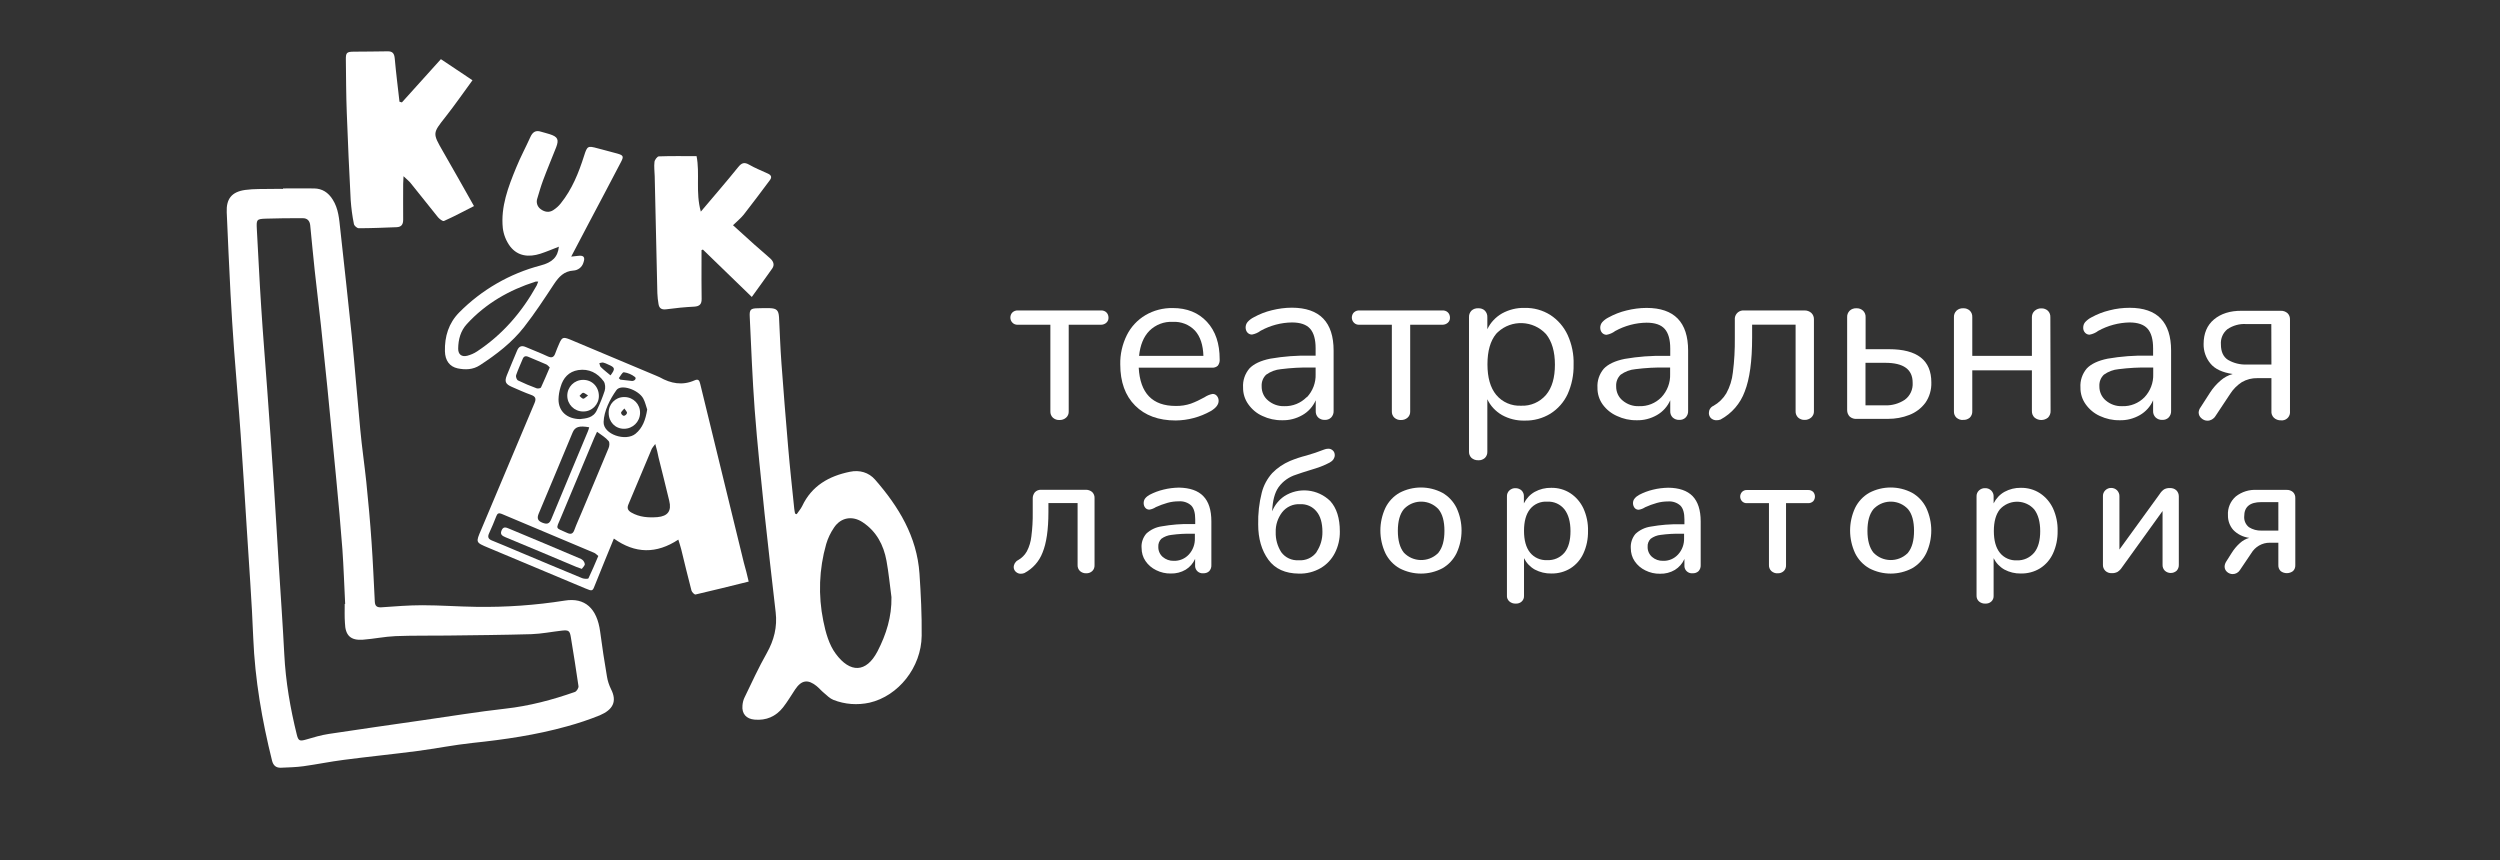 <?xml version="1.0" encoding="UTF-8"?> <!-- Generator: Adobe Illustrator 25.0.1, SVG Export Plug-In . SVG Version: 6.00 Build 0) --> <svg xmlns="http://www.w3.org/2000/svg" xmlns:xlink="http://www.w3.org/1999/xlink" id="Слой_1" x="0px" y="0px" viewBox="0 0 2167.8 745.9" style="enable-background:new 0 0 2167.8 745.9;" xml:space="preserve"><rect x="0" y="0" width="2167.8" height="745.9" fill="#333333" stroke="none"/> <style type="text/css"> .st0{fill:#FFFFFF;} </style> <path class="st0" d="M245.4,163.4c9,0,18-0.1,27,0c7,0.1,12.2,3.5,16,9.5c5.2,8.1,5.7,17.2,6.7,26.3c3.3,30.6,6.8,61.2,9.9,91.8 c2.7,27.1,4.8,54.4,7.4,81.5c1.4,15.1,3.6,30,5.2,45.1c1.8,17.5,3.4,35.1,4.6,52.7c1.2,17.1,1.9,34.2,2.8,51.4 c0.2,3.9,1.9,5.1,5.7,4.9c11.8-0.8,23.6-1.8,35.4-1.8c15.6,0,31.3,1.2,46.9,1.4c25.7,0.4,51.3-1.4,76.6-5.4 c17.6-2.9,28.1,6.7,30.8,26.9c1.7,13,3.7,26,5.9,38.9c0.6,3.8,1.8,7.4,3.5,10.9c5.5,10.8,1.7,17.9-9.8,22.8 c-9.2,3.7-18.7,6.9-28.3,9.5c-26.8,7.5-54.2,11.5-81.9,14.4c-16,1.7-31.9,4.9-47.9,7c-21.3,2.8-42.6,4.9-63.9,7.7 c-11.7,1.5-23.3,3.9-34.9,5.5c-6.4,0.9-12.9,1-19.4,1.3c-4.2,0.2-6.7-1.8-7.8-6.1c-8.7-35-14.8-70.2-16.3-106.3 c-1.2-31.6-3.7-63.1-5.6-94.7c-1.7-27.2-3.4-54.5-5.3-81.7c-1.7-24.4-3.9-48.8-5.7-73.2c-1.2-16.3-2.2-32.5-3.1-48.8 c-1.2-23.6-2.3-47.2-3.3-70.8c-0.5-11.6,4.2-17.7,15.9-19.4c7.9-1.1,15.9-0.7,23.9-0.9c3-0.1,6,0,9,0L245.4,163.4z M298.9,523.7h0.4 c-0.8-15.8-1.3-31.6-2.4-47.4c-1.5-20.2-3.4-40.5-5.3-60.6c-2.5-26.5-5.1-53-7.7-79.4c-1.8-18-3.7-36.1-5.6-54.1 c-1.7-15.9-3.7-31.7-5.4-47.6c-1.4-13.1-2.6-26.1-3.9-39.2c-0.4-4-2.6-6.2-6.4-6.2c-10.8,0-21.6,0-32.4,0.4 c-7.8,0.3-7.9,0.9-7.5,9.1c1.3,22.6,2.3,45.2,3.8,67.8c1.5,23.7,3.5,47.5,5.2,71.2c2,27.2,3.9,54.4,5.7,81.7 c1.6,23.9,2.9,47.8,4.4,71.7c1.6,25.4,3.4,50.8,4.7,76.2c1.2,23.7,5.2,46.9,10.9,69.9c1.3,5.3,2.7,5.6,7.9,4.1 c6.5-1.9,13.1-3.9,19.8-4.9c26.9-4.1,53.9-7.9,80.9-11.8c24-3.4,48-7.4,72.1-10.1c20.8-2.3,40.8-7.6,60.4-14.5 c1.5-0.5,3.4-3.5,3.1-5.1c-2-14.1-4.3-28.2-6.6-42.3c-0.9-5.6-1.9-6.4-7.6-5.8c-8.9,1-17.8,2.8-26.7,3.1 c-24.3,0.7-48.6,0.9-72.9,1.2c-15,0.2-30-0.1-44.9,0.5c-9.4,0.4-18.8,2.4-28.2,3.1c-10.7,0.8-15.3-3.7-15.6-14.5 C298.7,534.7,298.9,529.3,298.9,523.7L298.9,523.7z"></path> <path class="st0" d="M649.2,504.3c-15.8,3.9-30.9,7.7-46.1,11.2c-0.9,0.2-3.1-2-3.5-3.4c-3.1-11.9-6-23.8-8.9-35.8 c-0.6-2.5-1.5-5-2.5-8.4c-19,12.5-37.4,12.3-55.9-0.9c-5.4,13.2-10.8,26.2-16,39.3c-2.5,6.5-2.3,6.6-8.8,3.9 c-28.1-11.7-56.1-23.5-84.2-35.3c-11-4.6-10.8-4.5-6.1-15.5c15.5-36.6,30.8-73.3,46.3-109.9c1.6-3.8,0.9-5.7-3-7.1 c-5.6-2-11.1-4.5-16.6-6.9s-6.6-4.5-4.4-10.1c2.8-7.1,5.9-14.1,8.8-21.2c1.6-4,4-4.9,7.8-3.2c6.2,2.7,12.7,5.1,18.8,8 c3.7,1.7,5.5,0.7,6.7-2.9c0.9-2.7,2.1-5.2,3.2-7.9c2.5-5.8,3.5-6.2,9.5-3.8l74.5,31.3c1.1,0.4,2.2,0.9,3.2,1.4 c9.7,5.5,19.7,7.4,30.3,2.7c3.4-1.5,4.2,0.2,4.9,3.2c12.6,51.7,25.2,103.3,37.8,154.9C646.6,493.3,647.8,498.4,649.2,504.3z M518.8,482.1c-1.2-0.9-2.2-2.1-3.5-2.7c-26.8-11.3-53.6-22.5-80.3-33.8c-2.4-1-3.7-0.5-4.6,1.9c-2,4.9-3.9,9.9-6.2,14.7 c-1.8,3.7-0.6,5.4,2.9,6.7c7.1,2.8,14.1,5.9,21.1,8.8c18.8,7.9,37.6,15.8,56.5,23.6c1.7,0.7,5.2,0.9,5.6,0.1 C513.2,495.4,515.8,489.1,518.8,482.1L518.8,482.1z M568.2,385c-1.7,2.3-2.5,3.1-3,4.1c-6.8,16.1-13.5,32.2-20.3,48.3 c-1.4,3.3-0.4,5.3,2.5,7c7.1,4.1,14.8,4.6,22.7,4c9-0.8,12.4-5.4,10.2-14.2c-3-12.6-6.2-25.2-9.3-37.7 C570.4,393,569.5,389.7,568.2,385L568.2,385z M517.7,374.4c-1,2-1.7,3.5-2.3,5c-9.7,23.1-19.4,46.3-29.1,69.5 c-4.5,10.6-4.9,8.4,5.5,13.2c3.5,1.6,5.1,0.6,6.3-2.7c1.8-5,4.1-9.8,6.1-14.7c7.8-18.7,15.8-37.4,23.5-56.1c0.8-1.8,1.1-5,0-6.2 C525.1,379.3,521.6,377.3,517.7,374.4L517.7,374.4z M510.9,370.5c-8.6-1.5-12.3-0.5-14.4,4.6c-9.8,23.4-19.5,46.9-29.4,70.3 c-1.6,3.9-0.9,6.2,3.1,7.8c3.9,1.5,6.1,1.4,7.9-3.2c10.4-25.3,21.1-50.5,31.6-75.8C510.2,373,510.6,371.8,510.9,370.5L510.9,370.5z M503,363.4c5-0.6,11.5-0.9,14.6-7.8c2.6-5.4,4.8-10.9,6.7-16.6c0.8-2.5,0.6-6.3-0.8-8.3c-5.3-7.3-12.8-11.2-22.1-9.8 c-8.2,1.3-13.1,6.8-15.3,14.6c-1.1,3.5-1.7,7.1-1.8,10.7C484.2,356.4,491.4,363.3,503,363.4L503,363.4z M561.2,355.1 c-1-2.7-1.7-6.5-3.5-9.7c-4.2-7.4-19.2-12.7-23.2-7.1c-5.7,8-10.8,18.2-11.1,27.6c-0.4,10.8,19.3,17.2,27.7,10.2 C557.2,371.1,559.8,364,561.2,355.1L561.2,355.1z M476.7,318.6c-1-0.9-1.9-2.1-3-2.6c-5.1-2.3-10.4-4.3-15.6-6.6 c-2.6-1.1-4.1-0.3-5,2.2c-1.9,4.6-4,9.1-5.6,13.8c-0.4,1.3,0.6,4,1.7,4.5c5.2,2.5,10.6,4.8,16.1,6.8c1.1,0.4,3.5,0,3.8-0.7 C471.7,330.5,474,324.8,476.7,318.6L476.7,318.6z M529.4,325.5c4.3-5.8,4.1-6.8-2.2-9.5c-1.3-0.7-2.7-1.2-4.1-1.6 c-1.1-0.2-2.3,0.3-3.4,0.5c0.4,1.1,0.5,2.6,1.2,3.3C523.6,320.9,526.6,323.1,529.4,325.5L529.4,325.5z M536.6,327.9l1.3,1.3 c3.2,0.4,6.5,0.8,9.8,1.1c2.7,0.3,4.4-2.2,2.9-3.4c-2.8-2.2-6.1-3.6-9.6-4.1C539.7,322.6,538,326.1,536.6,327.9L536.6,327.9z"></path> <path class="st0" d="M690.8,445.9c1.6-2.4,3.6-4.6,4.8-7.1c8.3-17.6,23.2-26,41.3-29.7c8.4-1.8,16.4,0.5,21.9,6.8 c20.5,23.5,36.3,49.4,38.5,81.5c1.2,17.9,2.1,35.9,1.9,53.9c-0.3,27.4-20.2,52.2-45.2,58c-10.5,2.3-21.4,1.5-31.3-2.4 c-3.1-1.2-5.7-3.9-8.3-6.1c-2.2-1.8-4-4-6.2-5.8c-7.6-6.2-13.2-5.4-18.7,2.8c-3.5,5.2-6.7,10.8-10.6,15.7 c-6.2,7.8-14.5,11.4-24.6,10.5c-7.2-0.6-11.2-5.1-10.5-12.3c0.2-2.3,0.7-4.6,1.7-6.7c6.3-13,12.3-26.2,19.4-38.7 c6.3-11.2,9.2-22.7,7.7-35.4c-3.2-28.4-6.6-56.8-9.6-85.3c-3.1-30.1-6.3-60.2-8.6-90.4c-2-26.9-3-53.8-4.3-80.8 c-0.3-6,0.9-7,6.8-7.1c3.5-0.1,7-0.2,10.5-0.1c6,0.2,7.7,1.8,8.1,7.8c0.7,13.3,1.1,26.6,2.1,39.9c1.8,24.2,3.7,48.4,5.8,72.6 c1.5,17.9,3.5,35.8,5.3,53.6c0.1,1.4,0.5,2.8,0.7,4.2L690.8,445.9z M773,517.8c-1.4-10.5-2.4-21.1-4.3-31.5 c-2.5-13.7-8.7-25.5-20.6-33.4c-8.9-6-19-4.3-24.9,4.6c-3,4.4-5.3,9.2-6.8,14.3c-6.2,21.7-7,44.5-2.5,66.6c2,9.9,4.9,20.6,10.8,28.5 c12.4,16.8,26.4,16.7,36.2-2.1C768.5,550.1,773.3,534.7,773,517.8z"></path> <path class="st0" d="M348.5,88.8l33.8-37.5l27.4,18.3c-7.7,10.5-15.3,21.5-23.5,31.9c-11.1,14.1-11.2,13.9-2.2,29.6 c9.1,15.7,17.7,31.2,27,47.6c-9.1,4.6-17.4,9.1-26,12.9c-1.1,0.5-3.9-1.7-5.2-3.2c-8-9.8-15.7-19.8-23.7-29.6 c-1.5-1.9-3.4-3.3-6.2-6c-0.2,3.2-0.3,4.9-0.3,6.6c0,10.3-0.1,20.7,0,31c0,4-1.3,6.4-5.6,6.6c-11,0.4-21.9,0.9-32.9,0.9 c-1.5,0-3.9-2.1-4.2-3.6c-1.4-6.8-2.3-13.8-2.8-20.7c-1.3-25.3-2.5-50.5-3.4-75.8c-0.6-15.3-0.6-30.6-0.8-45.9 c-0.1-6.2,0.7-7,6.7-7.1c9.8-0.1,19.6-0.1,29.4-0.3c4.5-0.1,5.9,1.9,6.3,6.3c1.1,12.5,2.7,24.9,4.1,37.4L348.5,88.8z"></path> <path class="st0" d="M484.6,213.9c-5.6,2.2-10.8,4.4-16,6.1c-10,3.2-19.6,2.3-26.3-6.4c-3.4-4.6-5.6-10.1-6.3-15.8 c-1.9-18.6,4.7-35.7,11.6-52.5c3.7-9.1,8.4-17.8,12.4-26.7c1.9-4.1,4.6-5.9,9.1-4.4c2.5,0.8,5.1,1.3,7.7,2.2c6.8,2.2,8,4.6,5.5,11.2 c-3.8,9.7-7.8,19.1-11.4,28.8c-1.9,5.1-3.4,10.4-5,15.7c-1.2,3.4,0,7.2,3,9.3c3.4,2.5,7.2,3.1,10.7,0.9c2.5-1.6,4.8-3.6,6.6-5.9 c9.9-12.3,15.6-26.6,20.3-41.4c2.7-8.5,3.2-8.7,11.7-6.4c5.6,1.5,11.2,2.9,16.9,4.5c5.3,1.5,6,2.4,3.4,7.3 c-9.4,18.2-19.1,36.2-28.6,54.3c-4.7,8.9-9.4,17.9-14.6,27.8c2.6-0.3,4-0.4,5.5-0.6c5.4-0.8,6.9,1,5,6.1c-1.2,3.8-4.7,6.4-8.6,6.6 c-8.1,0.5-12.6,5.4-16.8,11.7c-8.3,12.6-16.6,25.3-25.9,37.2c-10.5,13.5-24.1,23.9-38.4,33.2c-6,3.9-12.6,4.1-19.3,2.7 c-6.9-1.5-10.8-6.7-11-14.8c-0.3-12.8,3.2-24.4,12.4-33.7c19.4-19.6,43.8-33.7,70.5-40.7C479.1,227.5,483.7,222.8,484.6,213.9z M466.7,244.2c-0.8-0.1-1.5-0.1-2.3,0c-22.9,7.3-43.2,18.9-59.6,36.8c-5.4,5.9-7.4,13.3-7.5,21.2c-0.1,5,2.9,7.5,7.8,6.3 c3-0.8,5.9-2,8.6-3.8c22.1-14.6,38.9-34.1,51.7-57.2C465.9,246.4,466.3,245.3,466.7,244.2z"></path> <path class="st0" d="M635.6,195.3c6.6,6,12.7,11.6,18.9,17.1c4.5,4,9.1,7.8,13.5,11.8c2.6,2.4,3.8,5.4,1.7,8.5 c-5.7,8.2-11.6,16.1-17.8,24.8l-42.4-41.1l-1.2,0.5v10.2c0,10.7-0.1,21.3,0.1,32c0.1,4.7-1.8,6.5-6.4,6.8 c-8.1,0.4-16.2,1.2-24.3,2.3c-4,0.5-6.1-0.8-6.7-4.6c-0.5-3.1-0.9-6.2-1-9.4c-0.8-33.8-1.6-67.6-2.3-101.4 c-0.1-4.1-0.7-8.3-0.2-12.4c0.2-1.8,2.4-4.7,3.7-4.8c10.8-0.4,21.6-0.2,32.8-0.2c3,15-1,31.3,3.7,48.1 c11.3-13.4,22.1-25.8,32.4-38.6c3-3.7,5.3-4.5,9.5-2.1c5.2,3,10.8,5.2,16.2,7.7c2.9,1.3,3.8,3.1,1.7,5.8c-7.5,10-14.9,20-22.6,29.8 C642.4,189.2,639.3,191.7,635.6,195.3z"></path> <path class="st0" d="M504.5,493.3c-2.2-0.8-3.5-1.2-4.7-1.7c-20.5-8.6-41-17.3-61.6-25.8c-2.8-1.2-4.7-2.4-3.3-5.8 c1.5-3.7,3.9-2.7,6.5-1.6c20.8,8.7,41.7,17.4,62.5,26.3c1.7,0.9,2.9,2.5,3.2,4.4C507.2,490.4,505.4,492,504.5,493.3z"></path> <path class="st0" d="M519.3,343.4c0,7.4-6.1,13.5-13.5,13.4c-0.1,0-0.1,0-0.2,0c-7.6,0-13.7-6.1-13.7-13.7c0-7.6,6.1-13.7,13.7-13.7 c0,0,0,0,0,0C513.4,329.3,519.3,335.4,519.3,343.4z M509.9,342.9c-2.1-1.2-3.4-2.5-4.4-2.3s-2,1.8-3,2.7c1.1,0.9,2.1,2.3,3.2,2.4 S507.9,344.3,509.9,342.9L509.9,342.9z"></path> <path class="st0" d="M527.8,358c-0.2-7.4,5.6-13.5,13-13.7c0.3,0,0.6,0,1,0c7.5,0.2,13.4,6.3,13.2,13.8c0,0.1,0,0.1,0,0.2 c-0.2,7.5-6.3,13.5-13.9,13.5C533.5,371.8,527.8,365.9,527.8,358z M541.4,354.2c-1.4,1.8-2.9,2.8-2.9,3.8c0.3,1.3,1.2,2.3,2.5,2.6 c1.3-0.3,2.3-1.2,2.7-2.5C543.9,357.2,542.5,356,541.4,354.2L541.4,354.2z"></path> <path class="st0" d="M913,362.2c-1.5-1.4-2.3-3.4-2.2-5.5v-75.1h-28.2c-1.7,0.1-3.5-0.5-4.7-1.8c-1.2-1.2-1.8-2.8-1.8-4.4 c0-1.7,0.6-3.3,1.8-4.5c1.3-1.2,3-1.8,4.7-1.7h72.1c1.7-0.1,3.5,0.5,4.7,1.7c1.2,1.2,1.8,2.8,1.8,4.5c0.1,1.7-0.6,3.3-1.8,4.4 c-1.3,1.2-3,1.8-4.7,1.8h-28v75.1c0.1,2.1-0.7,4.1-2.3,5.5c-1.6,1.4-3.7,2.1-5.8,2C916.6,364.3,914.6,363.6,913,362.2z"></path> <path class="st0" d="M1055.1,343.2c1.1,1.2,1.6,2.8,1.6,4.4c0,3.2-2.3,6.2-6.9,8.9c-9.3,5.2-19.7,8-30.3,8.1 c-14.9,0-26.6-4.3-35.2-12.9c-8.6-8.6-12.9-20.5-12.9-35.7c-0.2-8.8,1.8-17.5,5.7-25.4c3.6-7.2,9.2-13.2,16.1-17.3 c7.1-4.2,15.3-6.3,23.6-6.2c12.5,0,22.4,4,29.8,12c7.4,8,11,18.8,11,32.4c0.2,2-0.4,4-1.6,5.6c-1.4,1.3-3.3,1.9-5.2,1.7h-63.4 c1.2,22.2,11.9,33.2,32.1,33.2c4.5,0.1,8.9-0.6,13.1-2c4.1-1.5,8-3.4,11.8-5.5c2.1-1.4,4.4-2.4,6.9-2.9 C1052.8,341.5,1054.2,342.1,1055.1,343.2z M996.7,286.8c-5.1,5.2-8,12.4-9,21.8h55.8c-0.3-9.5-2.7-16.8-7.3-21.9 c-5-5.3-12.1-8-19.3-7.6C1009.4,278.7,1002.1,281.5,996.7,286.8L996.7,286.8z"></path> <path class="st0" d="M1156.4,304v52.4c0.1,2.1-0.7,4.1-2.1,5.6c-1.5,1.5-3.5,2.2-5.6,2.1c-2.1,0.1-4.2-0.7-5.7-2.1 c-1.5-1.5-2.2-3.5-2.1-5.6v-9.3c-2.4,5.4-6.4,9.9-11.5,12.8c-5.4,3.1-11.5,4.7-17.7,4.5c-5.9,0.1-11.7-1.2-17-3.7 c-5-2.2-9.2-5.8-12.3-10.2c-3-4.2-4.6-9.3-4.5-14.5c-0.4-6,1.6-11.9,5.5-16.5c3.7-3.9,9.7-6.8,18.1-8.5c11.6-2,23.3-2.9,35.1-2.6 h4.2v-6.4c0-7.7-1.6-13.4-4.8-17c-3.2-3.6-8.5-5.4-15.7-5.4c-9.5,0.1-18.8,2.6-27.2,7.2c-2.2,1.7-4.8,2.8-7.5,3.3 c-1.5,0-2.9-0.6-3.9-1.7c-1.1-1.2-1.6-2.8-1.6-4.5c0-1.7,0.6-3.4,1.7-4.7c1.5-1.7,3.4-3.1,5.4-4.1c4.9-2.7,10.2-4.8,15.7-6.1 c5.7-1.4,11.5-2.2,17.4-2.2C1144.3,266.9,1156.4,279.3,1156.4,304z M1133.2,344.5c5.1-5.4,7.9-12.7,7.6-20.2v-5.6h-3.6 c-8.8-0.2-17.7,0.3-26.4,1.4c-4.7,0.4-9.1,2.1-12.9,4.8c-2.7,2.6-4.1,6.2-3.9,10c-0.1,4.8,1.9,9.4,5.6,12.4 c3.9,3.3,8.9,5.1,14.1,4.9c7.2,0.2,14.2-2.6,19.3-7.8H1133.2z"></path> <path class="st0" d="M1209.1,362.2c-1.5-1.4-2.3-3.4-2.2-5.5v-75.1h-28.2c-1.7,0.1-3.5-0.5-4.7-1.8c-1.2-1.2-1.8-2.8-1.8-4.4 c0-1.7,0.6-3.3,1.8-4.5c1.3-1.2,3-1.8,4.7-1.7h72.1c1.7-0.1,3.5,0.5,4.7,1.7c1.2,1.2,1.8,2.8,1.8,4.5c0.1,1.7-0.6,3.3-1.8,4.4 c-1.3,1.2-3,1.8-4.7,1.8h-28v75.1c0.1,2.1-0.7,4.1-2.3,5.5c-1.6,1.4-3.7,2.1-5.8,2C1212.7,364.3,1210.7,363.6,1209.1,362.2z"></path> <path class="st0" d="M1344.3,273.1c6.5,4.2,11.7,10.2,15,17.3c3.7,8.1,5.5,16.9,5.2,25.8c0.2,8.8-1.6,17.6-5.2,25.6 c-3.2,6.9-8.4,12.8-14.9,16.9c-6.7,4.1-14.5,6.2-22.4,6c-6.9,0.2-13.6-1.5-19.6-4.8c-5.5-3.2-10-7.9-12.7-13.7v45.4 c0.1,2-0.6,4-2.1,5.5c-1.6,1.4-3.7,2.2-5.8,2c-2.2,0.1-4.3-0.7-5.9-2.1c-1.4-1.4-2.2-3.4-2.1-5.4V275c-0.1-2.1,0.7-4.1,2.1-5.6 c1.6-1.5,3.7-2.2,5.9-2.1c2.1-0.1,4.3,0.6,5.8,2.1c1.4,1.5,2.2,3.5,2.1,5.6v10.5c2.7-5.8,7.2-10.5,12.7-13.7c6-3.3,12.8-5,19.6-4.8 C1329.9,266.8,1337.6,268.9,1344.3,273.1z M1340.6,342.4c5.2-6.2,7.7-14.9,7.7-26.2c0-11.3-2.6-20.2-7.7-26.5 c-11.1-12-29.8-12.8-41.8-1.7c-0.5,0.5-1,0.9-1.4,1.4c-5.1,6.2-7.6,15-7.6,26.5c0,11.5,2.5,20.3,7.6,26.5c5.3,6.4,13.3,9.8,21.6,9.4 C1327.2,352.2,1335.2,348.7,1340.6,342.4L1340.6,342.4z"></path> <path class="st0" d="M1463.8,304v52.4c0.1,2.1-0.7,4.1-2.1,5.6c-1.5,1.5-3.5,2.2-5.6,2.1c-2.1,0.1-4.2-0.7-5.7-2.1 c-1.5-1.5-2.2-3.5-2.1-5.6v-9.3c-2.4,5.4-6.4,9.9-11.5,12.8c-5.4,3.1-11.5,4.7-17.7,4.5c-5.9,0.1-11.7-1.2-17-3.7 c-5-2.2-9.2-5.6-12.4-10c-3-4.2-4.6-9.3-4.5-14.5c-0.4-6,1.6-11.9,5.5-16.5c3.7-3.9,9.7-6.8,18.1-8.5c11.6-2,23.3-2.9,35.1-2.6h4.4 v-6.4c0-7.7-1.6-13.4-4.8-17c-3.2-3.6-8.5-5.4-15.7-5.4c-9.5,0.1-18.8,2.6-27.2,7.2c-2.2,1.7-4.8,2.8-7.5,3.3 c-1.5,0-2.9-0.6-3.9-1.7c-1.1-1.2-1.6-2.8-1.6-4.5c0-1.7,0.6-3.4,1.7-4.7c1.5-1.7,3.4-3.1,5.4-4.1c4.9-2.7,10.2-4.8,15.7-6.1 c5.7-1.4,11.5-2.2,17.4-2.2C1451.7,267,1463.8,279.3,1463.8,304z M1440.6,344.5c5.1-5.4,7.9-12.7,7.6-20.2v-5.6h-3.6 c-8.8-0.2-17.7,0.3-26.4,1.4c-4.7,0.4-9.1,2.1-12.9,4.8c-2.7,2.6-4.1,6.2-3.9,10c-0.1,4.8,1.9,9.4,5.6,12.4 c3.9,3.3,8.9,5.1,14.1,4.9C1428.5,352.5,1435.5,349.7,1440.6,344.5L1440.6,344.5z"></path> <path class="st0" d="M1512.9,339.5c-3.8,10.4-11.2,19-21,24.3c-1.1,0.4-2.2,0.6-3.4,0.6c-1.8,0.1-3.5-0.6-4.8-1.7 c-1.2-1.1-1.9-2.8-1.9-4.5c0-1.3,0.3-2.6,1-3.7c0.7-1.1,1.7-2.1,3-2.6c4.6-2.6,8.4-6.3,11.1-10.8c3.1-5.6,5-11.7,5.7-18.1 c1.3-10,1.8-20,1.7-30v-15.7c-0.4-4.1,2.6-7.7,6.7-8.1c0.5,0,0.9,0,1.4,0h52.2c2.2-0.1,4.4,0.7,6,2.1c1.6,1.5,2.4,3.6,2.3,5.8v79.5 c0.1,2.1-0.8,4-2.3,5.4c-1.6,1.4-3.7,2.2-5.8,2.1c-2.1,0.1-4.2-0.7-5.7-2.1c-1.4-1.4-2.2-3.4-2.1-5.4v-75.1h-37.7v11.2 C1519.3,313,1517.2,328.6,1512.9,339.5z"></path> <path class="st0" d="M1604,361.3c-1.5-1.5-2.3-3.5-2.3-5.6V275c-0.1-2.1,0.7-4.1,2.2-5.6c1.6-1.5,3.7-2.2,5.9-2.1 c2.1-0.1,4.2,0.7,5.7,2.1c1.5,1.5,2.3,3.5,2.2,5.6v27.8h20.3c24.5,0,36.7,9.6,36.7,28.8c0.2,6.3-1.6,12.6-5.2,17.7 c-3.5,4.7-8.4,8.4-13.9,10.5c-5.8,2.3-12.1,3.4-18.3,3.4H1610C1607.8,363.4,1605.7,362.7,1604,361.3z M1651.6,346.7 c4.7-3.4,7.3-9,6.9-14.9c0-11.5-7.9-17.2-23.8-17.2h-17.1v36.9h17C1640.6,351.7,1646.6,350,1651.6,346.7z"></path> <path class="st0" d="M1696.5,362.2c-1.5-1.4-2.3-3.4-2.2-5.5V275c-0.1-2.1,0.7-4.1,2.2-5.6c1.6-1.5,3.7-2.2,5.9-2.1 c2.1-0.1,4.2,0.7,5.7,2.1c1.5,1.5,2.2,3.5,2.1,5.6v33.6h51.7V275c0-2.1,0.8-4.1,2.4-5.5c1.6-1.4,3.7-2.2,5.8-2.1 c2.1-0.1,4.2,0.7,5.7,2.1c1.5,1.5,2.2,3.5,2.1,5.6l0.2,81.2c0.1,2.1-0.7,4.2-2.2,5.8c-3.4,2.8-8.3,2.8-11.7,0 c-1.6-1.5-2.4-3.6-2.3-5.8v-35.2h-51.7v35.5c0.1,2.1-0.7,4.1-2.1,5.5c-1.6,1.4-3.6,2.1-5.7,2 C1700.3,364.4,1698.2,363.6,1696.5,362.2z"></path> <path class="st0" d="M1882.6,304v52.4c0.1,2.1-0.7,4.1-2.1,5.6c-1.5,1.5-3.5,2.2-5.6,2.1c-2.1,0.1-4.2-0.7-5.7-2.1 c-1.5-1.5-2.3-3.5-2.2-5.6v-9.3c-2.3,5.4-6.4,9.9-11.4,12.8c-5.4,3.1-11.5,4.7-17.7,4.5c-5.9,0.1-11.7-1.2-17.1-3.7 c-4.9-2.2-9.2-5.8-12.3-10.2c-3-4.2-4.6-9.3-4.5-14.5c-0.4-6,1.6-11.9,5.5-16.5c3.7-3.9,9.7-6.8,18.1-8.5c11.6-2,23.3-2.9,35.1-2.6 h4.3v-6.4c0-7.7-1.6-13.4-4.8-17c-3.2-3.6-8.5-5.4-15.7-5.4c-9.5,0.2-18.8,2.7-27.1,7.3c-2.2,1.7-4.8,2.8-7.5,3.3 c-1.5,0-2.9-0.6-3.9-1.7c-1.1-1.2-1.7-2.8-1.6-4.5c0-1.7,0.6-3.4,1.7-4.7c1.6-1.7,3.4-3.1,5.4-4.1c4.9-2.7,10.2-4.8,15.7-6.1 c5.7-1.5,11.6-2.2,17.5-2.2C1870.6,266.9,1882.6,279.3,1882.6,304z M1859.5,344.5c5.1-5.4,7.9-12.7,7.6-20.2v-5.6h-3.5 c-8.8-0.2-17.7,0.3-26.4,1.4c-4.7,0.4-9.1,2.1-12.9,4.8c-2.7,2.6-4.1,6.2-3.9,10c-0.1,4.8,2,9.4,5.6,12.4c3.9,3.3,8.9,5.1,14.1,4.9 C1847.3,352.5,1854.4,349.7,1859.5,344.5L1859.5,344.5z"></path> <path class="st0" d="M1971.7,362.2c-1.5-1.5-2.3-3.6-2.1-5.7v-28.6h-12.2c-4.7-0.1-9.4,1.1-13.5,3.5c-4.1,2.7-7.5,6.1-10.1,10.2 l-12.8,19.3c-1.5,2.4-4.1,3.9-6.9,3.9c-1.9,0-3.8-0.8-5.2-2.1c-1.5-1.2-2.4-3.1-2.4-5c0.1-1.6,0.6-3.1,1.6-4.4l8.3-12.9 c2.5-3.9,5.6-7.4,9.2-10.5c3-2.6,6.5-4.5,10.4-5.6c-8.9-1.3-15.4-4.3-19.3-9.1c-3.9-4.7-6-10.7-5.9-16.8c0-9.2,3-16.4,9-21.4 s14-7.6,24-7.5h33.9c2.2-0.1,4.3,0.7,5.9,2.1c1.5,1.5,2.2,3.5,2.1,5.6v79.5c0.4,3.9-2.4,7.4-6.3,7.8c-0.4,0-0.9,0.1-1.3,0 C1975.5,364.6,1973.3,363.7,1971.7,362.2z M1969.5,281h-21.8c-5.7-0.4-11.4,1.2-16.2,4.4c-4,3.2-6.1,8.2-5.7,13.3 c0,6.3,2.1,10.8,6.2,13.4c4.9,2.8,10.4,4.2,16.1,4h21.5L1969.5,281z"></path> <path class="st0" d="M904,479.2c-2.9,7.6-8.5,13.9-15.7,17.7c-1,0.4-2,0.6-3.1,0.6c-1.6,0.1-3.2-0.6-4.4-1.7c-1.1-1-1.8-2.5-1.8-4 c0-1.2,0.4-2.4,1-3.5c0.7-1.1,1.6-2,2.8-2.6c3.2-1.8,5.8-4.4,7.6-7.6c2.1-4,3.4-8.4,3.9-12.9c0.9-6.9,1.3-13.9,1.2-20.8v-12 c-0.1-2,0.6-4,1.9-5.6c1.4-1.4,3.3-2.2,5.2-2.1h38.8c2-0.1,4,0.6,5.6,1.9c1.4,1.4,2.2,3.3,2.1,5.2V490c0.1,2-0.6,3.9-2,5.2 c-1.4,1.3-3.3,2-5.2,1.9c-2,0.1-3.9-0.6-5.4-1.9c-1.4-1.3-2.2-3.3-2.1-5.2v-53.8h-25.3v7.9C909.1,459.2,907.4,471,904,479.2z"></path> <path class="st0" d="M1043.4,430.2c4.7,4.8,7,12.1,7,21.9v38c0.1,1.9-0.6,3.8-1.9,5.2c-1.4,1.3-3.3,1.9-5.2,1.8 c-3.6,0.3-6.8-2.4-7-6.1c0-0.3,0-0.7,0-1v-5.4c-1.7,3.9-4.6,7.2-8.2,9.4c-3.9,2.3-8.3,3.4-12.8,3.3c-4.4,0.1-8.8-0.9-12.8-2.9 c-3.7-1.8-6.9-4.5-9.2-7.9c-2.3-3.3-3.4-7.3-3.4-11.3c-0.4-4.5,1.1-8.9,4-12.4c3.7-3.5,8.4-5.7,13.4-6.4c8.5-1.5,17.1-2.2,25.7-2 h3.4v-4.1c0-5.5-1.1-9.5-3.4-11.9c-2.9-2.7-6.9-4-10.9-3.7c-3.3,0-6.5,0.4-9.7,1.3c-3.5,1-6.8,2.2-10.1,3.7 c-1.7,1.1-3.6,1.9-5.6,2.2c-1.4,0-2.7-0.5-3.6-1.6c-1-1.2-1.4-2.6-1.4-4.1c0-1.4,0.4-2.8,1.2-3.9c1.1-1.4,2.5-2.5,4-3.3 c3.8-2,7.9-3.5,12.1-4.5c4.4-1.1,8.8-1.6,13.3-1.7C1031.7,423,1038.8,425.4,1043.4,430.2z M1030.9,480.8c3.5-3.8,5.4-8.9,5.2-14.2 v-3.8h-2.6c-5.9-0.1-11.8,0.2-17.6,1c-3.2,0.3-6.3,1.5-8.9,3.4c-1.8,1.8-2.8,4.4-2.6,7c-0.1,3.3,1.3,6.5,3.8,8.7 c2.7,2.3,6.1,3.5,9.5,3.4C1022.7,486.5,1027.5,484.5,1030.9,480.8z"></path> <path class="st0" d="M1099.8,485.3c-5.8-8-8.8-18.2-8.8-30.5c-0.2-9.3,0.8-18.6,3.1-27.6c1.6-6.3,4.7-12.1,9.1-17 c4.4-4.5,9.6-8,15.4-10.5c4.6-1.9,9.4-3.5,14.2-4.7c5.2-1.5,10.4-3.2,15.4-5.2c1.1-0.4,2.2-0.7,3.4-0.7c1.6-0.1,3.1,0.5,4.2,1.6 c1.1,1,1.6,2.5,1.6,4c0,1.2-0.4,2.4-1.1,3.5c-0.8,1.2-2,2.2-3.3,2.9c-2.5,1.3-5,2.5-7.7,3.5c-2.6,1-6.1,2.1-10.1,3.3 s-7.9,2.5-11.3,3.7c-6.1,1.9-11.4,5.6-15.2,10.8c-3.4,4.8-5.2,11.8-5.6,21c2.1-5.3,5.8-9.9,10.5-13.1c12.6-8.1,29.1-6.3,39.8,4.1 c5.6,6.1,8.4,14.9,8.4,26.5c0.1,6.5-1.4,12.9-4.3,18.6c-2.8,5.5-7,10-12.3,13.1c-5.7,3.3-12.3,5-18.9,4.8 C1114.5,497.3,1105.6,493.3,1099.8,485.3z M1141.7,478.4c3.4-5.1,5.1-11.1,5-17.2c0-7.7-1.7-13.7-5.2-17.8 c-3.4-4.2-8.7-6.5-14.1-6.2c-6.1-0.4-12,2.3-15.7,7.1c-3.7,4.9-5.7,10.9-5.5,17.1c-0.2,6.2,1.5,12.2,4.8,17.4 c3.5,4.8,9.2,7.4,15.1,7c6.1,0.5,12.1-2.2,15.7-7.3L1141.7,478.4z"></path> <path class="st0" d="M1213.6,492.8c-5.3-3-9.6-7.6-12.3-13.1c-5.8-12.5-5.8-26.8,0-39.3c2.7-5.5,7-10.1,12.3-13.1 c11.6-6.1,25.5-6.1,37.1,0c5.3,3,9.6,7.6,12.3,13.1c5.8,12.5,5.8,26.8,0,39.3c-2.7,5.5-7,10.1-12.3,13.1 C1239.1,498.9,1225.3,498.9,1213.6,492.8z M1247.3,479.2c3.5-4.3,5.2-10.6,5.2-18.9c0-8.3-1.7-14.6-5.2-18.8 c-7.7-8.3-20.6-8.7-28.9-1.1c-0.4,0.3-0.7,0.7-1.1,1.1c-3.5,4.3-5.2,10.6-5.2,18.8c0,8.2,1.7,14.5,5.2,18.9 c7.9,8.3,21.1,8.6,29.4,0.7c0.2-0.2,0.5-0.5,0.7-0.7H1247.3z"></path> <path class="st0" d="M1361.7,427.7c4.9,3.2,8.8,7.8,11.3,13.1c2.8,6.2,4.2,12.9,4,19.7c0.1,6.7-1.2,13.3-4,19.4 c-2.4,5.3-6.3,9.8-11.2,12.9c-5,3.1-10.8,4.6-16.6,4.5c-5,0.1-9.9-1.1-14.3-3.4c-4.1-2.3-7.3-5.7-9.4-9.9v32.7 c0.1,1.8-0.6,3.6-2,4.9c-1.4,1.3-3.3,1.9-5.2,1.8c-2,0.1-4-0.6-5.5-1.9c-1.5-1.3-2.3-3.3-2.1-5.2v-85.8c-0.1-2,0.7-3.9,2.1-5.2 c1.5-1.4,3.4-2.1,5.4-2c1.9,0,3.8,0.7,5.2,2c1.4,1.4,2.1,3.3,2,5.2v6c2.1-4.2,5.3-7.7,9.4-10c4.4-2.4,9.3-3.6,14.3-3.5 C1351,422.9,1356.8,424.5,1361.7,427.7z M1356.6,479.2c3.5-4.3,5.2-10.5,5.2-18.6c0-8-1.7-14.3-5.2-18.9c-3.6-4.5-9.1-7-14.9-6.7 c-5.8-0.4-11.4,2-15,6.5c-3.5,4.4-5.2,10.7-5.2,18.8c0,8.1,1.7,14.4,5.2,18.8c3.6,4.5,9.1,6.9,14.9,6.6 C1347.3,486,1352.9,483.6,1356.6,479.2z"></path> <path class="st0" d="M1467.7,430.2c4.6,4.8,7,12.1,7,21.9v38c0.1,1.9-0.6,3.8-1.9,5.2c-1.4,1.3-3.3,1.9-5.2,1.8 c-3.6,0.3-6.8-2.4-7-6c0-0.3,0-0.7,0-1v-5.4c-1.7,3.9-4.6,7.2-8.3,9.5c-3.9,2.3-8.3,3.4-12.8,3.3c-4.4,0.1-8.8-0.9-12.8-2.9 c-3.7-1.8-6.9-4.5-9.2-7.9c-2.3-3.3-3.4-7.3-3.4-11.3c-0.3-4.5,1.1-8.9,4-12.4c3.7-3.5,8.4-5.7,13.4-6.4c8.5-1.5,17.1-2.2,25.7-2 h3.4v-4.2c0-5.5-1.1-9.5-3.4-11.9c-2.9-2.7-6.9-4-10.8-3.7c-3.3,0-6.5,0.4-9.7,1.3c-3.5,1-6.9,2.2-10.1,3.7 c-1.7,1.1-3.6,1.9-5.6,2.2c-1.4,0-2.7-0.5-3.6-1.6c-0.9-1.2-1.4-2.6-1.4-4.1c0-1.4,0.4-2.8,1.3-3.9c1.1-1.4,2.5-2.5,4-3.3 c3.8-2,7.8-3.5,12-4.5c4.4-1.1,8.8-1.6,13.3-1.7C1455.9,423,1463,425.4,1467.7,430.2z M1455.1,480.8c3.5-3.8,5.4-8.9,5.2-14.2v-3.8 h-2.6c-5.9-0.1-11.8,0.2-17.6,1c-3.2,0.3-6.2,1.5-8.8,3.4c-1.8,1.8-2.8,4.4-2.6,7c-0.1,3.3,1.3,6.5,3.8,8.7c2.6,2.3,6.1,3.5,9.5,3.4 C1447,486.5,1451.7,484.5,1455.1,480.8z"></path> <path class="st0" d="M1536,495.2c-1.4-1.3-2.2-3.3-2.1-5.2v-53.7h-19.1c-1.6,0.1-3.1-0.5-4.2-1.6c-2.2-2.3-2.2-5.9,0-8.2 c1.1-1.1,2.7-1.7,4.2-1.6h53c1.6-0.1,3.2,0.5,4.4,1.6c2.1,2.3,2.1,5.9,0,8.2c-1.2,1.1-2.8,1.7-4.4,1.6h-19.1V490 c0.1,2-0.6,3.9-2,5.2c-1.4,1.3-3.3,2-5.2,1.9C1539.5,497.3,1537.5,496.5,1536,495.2z"></path> <path class="st0" d="M1620.9,492.8c-5.3-3-9.6-7.6-12.3-13.1c-5.8-12.5-5.8-26.8,0-39.3c2.7-5.5,7-10.1,12.3-13.1 c11.6-6.1,25.5-6.1,37.1,0c5.3,3,9.6,7.6,12.3,13.1c5.8,12.5,5.8,26.8,0,39.3c-2.7,5.5-7,10.1-12.3,13.1 C1646.4,498.9,1632.5,498.9,1620.9,492.8z M1654.5,479.2c3.5-4.3,5.2-10.6,5.2-18.9c0-8.3-1.7-14.6-5.2-18.8 c-7.7-8.3-20.6-8.7-28.9-1.1c-0.4,0.3-0.7,0.7-1.1,1.1c-3.5,4.3-5.2,10.6-5.2,18.8c0,8.2,1.7,14.5,5.2,18.9 c7.9,8.3,21.1,8.6,29.4,0.7c0.2-0.2,0.5-0.5,0.7-0.7H1654.5z"></path> <path class="st0" d="M1768.9,427.7c4.9,3.2,8.8,7.8,11.3,13.1c2.8,6.2,4.2,12.9,4,19.7c0.1,6.7-1.2,13.3-4,19.4 c-2.4,5.3-6.3,9.8-11.2,12.9c-5,3.1-10.8,4.6-16.7,4.5c-5,0.1-9.9-1.1-14.2-3.4c-4.1-2.3-7.3-5.7-9.4-9.9v32.7 c0.1,1.8-0.6,3.6-2,4.9c-1.4,1.3-3.3,1.9-5.2,1.8c-2,0.1-4-0.6-5.5-1.9c-1.5-1.3-2.2-3.3-2.1-5.2v-85.8c-0.1-2,0.7-3.9,2.1-5.2 c1.5-1.4,3.4-2.1,5.4-2c1.9-0.1,3.8,0.7,5.2,2c1.4,1.4,2.2,3.3,2.1,5.2v6c2.1-4.2,5.3-7.7,9.4-10c4.4-2.4,9.3-3.6,14.2-3.5 C1758.2,422.9,1764,424.5,1768.9,427.7z M1763.9,479.2c3.5-4.3,5.2-10.5,5.2-18.6c0-8-1.7-14.3-5.2-18.9c-7.3-8.2-19.9-8.9-28.2-1.6 c-0.6,0.5-1.1,1-1.6,1.6c-3.5,4.4-5.2,10.7-5.2,18.8c0,8.1,1.7,14.4,5.2,18.8c3.6,4.5,9.1,6.9,14.9,6.6 C1754.7,486.1,1760.2,483.6,1763.9,479.2z"></path> <path class="st0" d="M1876.4,424.4c1.6-0.9,3.4-1.3,5.2-1.2c2-0.1,4.1,0.6,5.6,2c1.4,1.4,2.1,3.3,2.1,5.2v59.3 c0.1,1.9-0.6,3.8-1.9,5.2c-2.9,2.6-7.3,2.6-10.2,0c-1.4-1.4-2.1-3.3-2-5.2v-46.6l-35.2,48.9c-1,1.6-2.4,3-4,4 c-1.5,0.7-3.2,1.1-4.9,1c-2,0.1-4-0.6-5.5-2c-1.4-1.4-2.2-3.3-2.1-5.2v-59.4c-0.1-1.9,0.6-3.8,2-5.2c1.4-1.4,3.3-2.2,5.2-2.1 c1.9,0,3.7,0.7,5.1,2.1c1.3,1.4,2.1,3.3,2,5.2v46.1l34.9-48.1C1873.6,426.9,1874.9,425.5,1876.4,424.4z"></path> <path class="st0" d="M1977.6,495.2c-1.4-1.4-2.1-3.3-2-5.2v-19.4h-7.3c-6.7-0.1-12.9,3.5-16.3,9.3l-9.7,14.4 c-1.4,2.2-3.7,3.5-6.3,3.5c-1.8,0-3.6-0.7-4.9-1.9c-1.3-1.1-2.1-2.8-2.1-4.5c0-1.5,0.5-3,1.3-4.3l4.8-7.6c2-3.2,4.4-6.1,7.2-8.6 c2.3-2.1,5.1-3.7,8.1-4.5c-5.3-0.7-10.3-3.1-14-7c-3-3.5-4.6-8-4.5-12.6c-0.4-6.2,2.1-12.2,6.8-16.3c5.2-4.1,11.7-6.1,18.3-5.7h25.8 c2-0.1,4,0.6,5.5,1.9c1.4,1.4,2.1,3.3,2,5.2v58.1c0.1,2-0.6,3.9-2,5.2C1985.2,497.6,1980.7,497.6,1977.6,495.2L1977.6,495.2z M1975.6,435.4h-14.8c-9.9,0-14.8,4.1-14.8,12.3c-0.3,3.7,1.3,7.3,4.2,9.5c3.2,2,6.9,3,10.7,2.9h14.7L1975.6,435.4z"></path> </svg> 